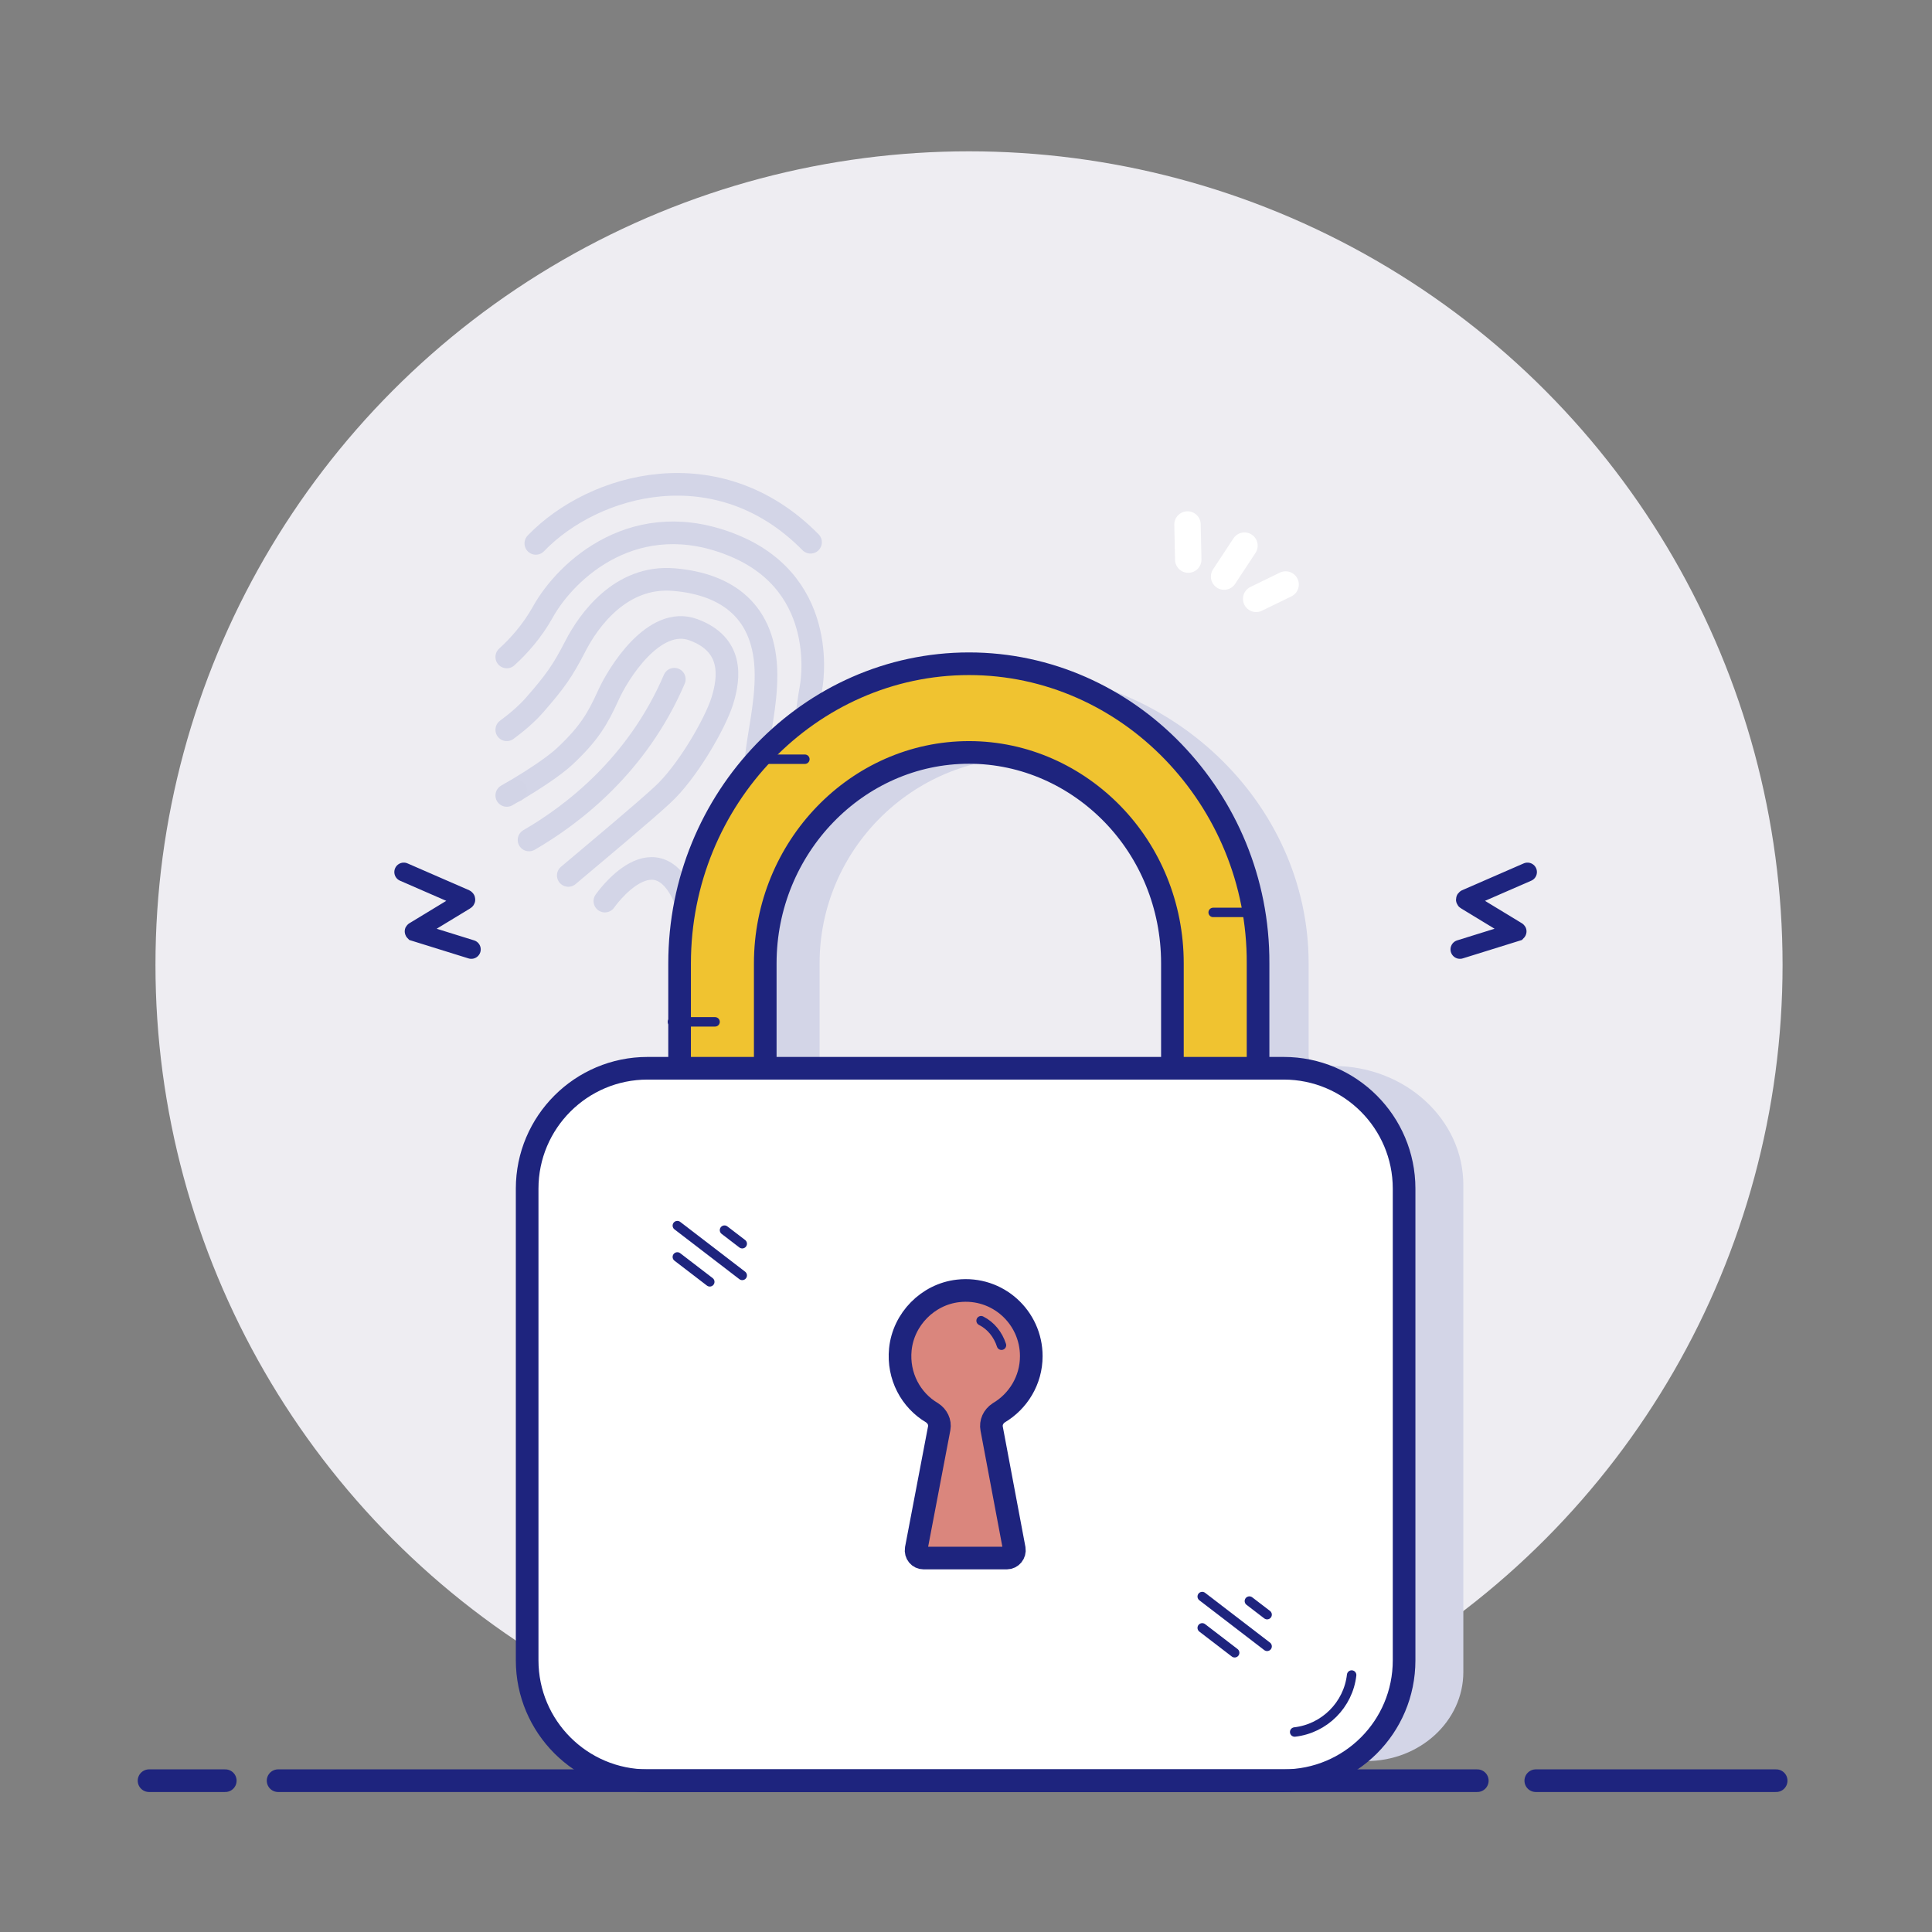 <?xml version="1.0" ?>
<!DOCTYPE svg  PUBLIC '-//W3C//DTD SVG 1.1//EN'  'http://www.w3.org/Graphics/SVG/1.1/DTD/svg11.dtd'>
<!-- Uploaded to: SVG Repo, www.svgrepo.com, Generator: SVG Repo Mixer Tools -->
<svg width="800px" height="800px" viewBox="0 0 512 512" id="Layer_1" version="1.1" xml:space="preserve" xmlns="http://www.w3.org/2000/svg" xmlns:xlink="http://www.w3.org/1999/xlink">
<rect x="0" y="0" width="512" height="512" fill="#808080" stroke="none"/>
<style type="text/css">
	.st0{fill:#EEEDF2;}
	.st1{fill:#D3D5E7;}
	.st2{fill:#FFFFFF;stroke:#1E247E;stroke-width:6;stroke-linecap:round;stroke-miterlimit:10;}
	.st3{fill:#DA867D;stroke:#1E247E;stroke-width:6;stroke-linecap:round;stroke-miterlimit:10;}
	.st4{fill:none;stroke:#1E247E;stroke-width:3;stroke-linecap:round;stroke-miterlimit:10;}
	.st5{fill:none;stroke:#1E247E;stroke-width:2.5;stroke-linecap:round;stroke-miterlimit:10;}
	.st6{fill:#F0C330;stroke:#1E247E;stroke-width:6;stroke-linecap:round;stroke-miterlimit:10;}
	.st7{fill:none;stroke:#1E247E;stroke-width:2;stroke-linecap:round;stroke-miterlimit:10;}
	.st8{fill:#DBE7FE;stroke:#1E247E;stroke-width:6;stroke-linecap:round;stroke-miterlimit:10;}
	.st9{fill:none;stroke:#1E247E;stroke-width:6;stroke-linecap:round;stroke-miterlimit:10;}
	.st10{fill:#1E247E;stroke:#1E247E;stroke-width:4;stroke-linecap:round;stroke-miterlimit:10;}
	.st11{fill:none;stroke:#FFFFFF;stroke-width:7;stroke-linecap:round;stroke-miterlimit:10;}
	.st12{fill:#FFFFFF;stroke:#1E247E;stroke-width:6;stroke-linecap:round;stroke-linejoin:round;stroke-miterlimit:10;}
	.st13{fill:#69ADF7;stroke:#1E247E;stroke-width:2.5;stroke-linecap:round;stroke-miterlimit:10;}
	.st14{fill:none;stroke:#1E247E;stroke-width:3;stroke-linecap:round;stroke-linejoin:round;stroke-miterlimit:10;}
	.st15{fill:#FFFFFF;}
	.st16{fill:#F0C330;stroke:#1E247E;stroke-width:6;stroke-miterlimit:10;}
	.st17{fill:#DA867D;stroke:#1E247E;stroke-width:6;stroke-miterlimit:10;}
	.st18{fill:none;stroke:#1E247E;stroke-width:5;stroke-linecap:round;stroke-miterlimit:10;}
	.st19{fill:none;stroke:#D3D5E7;stroke-width:6;stroke-linecap:round;stroke-miterlimit:10;}
	.st20{fill:none;stroke:#D2D4E6;stroke-width:6;stroke-linecap:round;stroke-miterlimit:10;}
	.st21{fill:#EFC230;stroke:#D3D5E7;stroke-width:6;stroke-linecap:round;stroke-miterlimit:10;}
	.st22{fill:#FFFFFF;stroke:#1E247E;stroke-width:6;stroke-miterlimit:10;}
	.st23{fill:none;stroke:#1E247E;stroke-width:4;stroke-linecap:round;stroke-miterlimit:10;}
	.st24{fill:#EFC230;stroke:#1E247E;stroke-width:6;stroke-linecap:round;stroke-miterlimit:10;}
	.st25{fill:#69AEF8;stroke:#1E247E;stroke-width:6;stroke-miterlimit:10;}
	.st26{fill:#FFFFFF;stroke:#1E247E;stroke-width:5;stroke-linecap:round;stroke-miterlimit:10;}
	.st27{fill:#1E247E;}
	.st28{fill:#F0C330;}
	.st29{fill:#DA867D;stroke:#1E247E;stroke-width:5.5;stroke-linecap:round;stroke-miterlimit:10;}
	.st30{fill:#D3D5E7;stroke:#1E247E;stroke-width:5.5;stroke-linecap:round;stroke-miterlimit:10;}
	.st31{fill:#69AEF8;}
	.st32{fill:#D3D5E7;stroke:#1E247E;stroke-width:6;stroke-linejoin:round;stroke-miterlimit:10;}
	.st33{fill:#FCF5F2;stroke:#1E247E;stroke-width:6;stroke-linejoin:round;stroke-miterlimit:10;}
	.st34{fill:#DA867D;stroke:#1E247E;stroke-width:6;stroke-linejoin:round;stroke-miterlimit:10;}
	.st35{fill:#DA867D;}
	.st36{fill:#69AEF8;stroke:#1E247E;stroke-width:6;stroke-linecap:round;stroke-linejoin:round;stroke-miterlimit:10;}
	.st37{fill:#1E247E;stroke:#1E247E;stroke-width:6;stroke-linecap:round;stroke-linejoin:round;stroke-miterlimit:10;}
	.st38{fill:#DBE7FE;stroke:#1E247E;stroke-width:6;stroke-linejoin:round;stroke-miterlimit:10;}
	.st39{fill:#F0C330;stroke:#1E247E;stroke-width:6;stroke-linejoin:round;stroke-miterlimit:10;}
	.st40{fill:none;stroke:#FFFFFF;stroke-width:6;stroke-linecap:round;stroke-linejoin:round;stroke-miterlimit:10;}
	.st41{fill:none;stroke:#1E247E;stroke-width:6;stroke-linecap:round;stroke-linejoin:round;stroke-miterlimit:10;}
</style>
<g>
<g id="Lock_1_">
<circle class="st0" cx="256.8" cy="255.7" id="Background_13_" r="215.6"/>
<g id="Finger_print">
<path class="st19" d="M190.6,218.8c1.6-4.5-7.9,17,12.3,27.1"/>
<path class="st19" d="M142,144c15.4-16,48.4-25.1,72.8-0.3"/>
<path class="st19" d="M134.3,174.1c3.1-2.8,6.7-6.8,9.5-11.8c6.3-11.4,24.8-28.4,50.7-17.7c25.9,10.7,20.4,37.8,20.4,37.8      s-2.5,13.5-1.2,20.1s7.7,13,11.1,16.2"/>
<path class="st19" d="M134.3,193.4c2.6-1.9,5.3-4.2,7.4-6.6c5.5-6.3,7.4-9,10.8-15.6c3.4-6.6,11.9-18.8,26.1-17.6      s24.3,8.5,24.4,25.1c0.1,16.6-8.3,30.3,3.2,43.4c3.8,4.3,8,6.7,12,8"/>
<path class="st19" d="M136.6,209.5c4.8-2.9,10.1-6.3,13.1-9.1c6.5-6.1,8.7-10,11.4-15.9c2.6-5.9,12.2-21.5,22.7-17.6      c10.5,3.9,9.6,12.5,7.6,18.9c-1.9,6-9.3,18.9-15.9,24.9c-4.5,4.2-17.3,14.9-24.9,21.3"/>
<path class="st20" d="M134.3,210.8c0.7-0.4,1.5-0.9,2.3-1.3"/>
<path class="st19" d="M140.2,222.6c11.4-6.6,28.7-19.7,38.5-42.6"/>
<path class="st19" d="M160.3,238.8c0,0,13.9-20,21.8,0.8"/>
</g>
<g id="Lock_3_">
<path class="st1" d="M353.4,282.5h-3.8c-1.5,0-2.8-1.2-2.8-2.6v-24.6c0-21.3-9.2-40.7-24-54.8      c-14.8-14.1-35.2-22.8-57.6-22.8c-44.9,0-81.6,34.9-81.6,77.5v27.2h-17.3c-14.2,0-25.7,10.6-25.7,23.6v137.1      c0,13,11.5,23.6,25.7,23.6h195.8c14.2,0,25.7-10.6,25.7-23.6V314.2C387.9,296.7,372.4,282.5,353.4,282.5z M217.2,282.5v-27.2      c0-30,24.5-54.5,54.4-54.5c15,0,28.6,6.1,38.4,16c9.9,9.9,16,23.5,16,38.5v27.2H217.2z" id="Shadow_37_"/>
<g id="Bottom_34_">
<path class="st2" d="M340.2,471.9H171.6c-17.6,0-31.9-14.3-31.9-31.9V315c0-17.6,14.3-31.9,31.9-31.9h168.6       c17.6,0,31.9,14.3,31.9,31.9v125C372.1,457.7,357.8,471.9,340.2,471.9z" id="Shape_50_"/>
<path class="st17" d="M262.8,378.6l6,31.9c0.2,1.2-0.7,2.4-2,2.4h-22c-1.3,0-2.2-1.1-2-2.4l6.1-32       c0.3-1.6-0.5-3.2-1.9-4.1c-5.6-3.3-9.1-9.7-8.4-16.8c0.8-8,7.3-14.6,15.3-15.5c10.5-1.2,19.4,7,19.4,17.3c0,6.4-3.5,12-8.6,15       C263.2,375.4,262.5,377,262.8,378.6z" id="Keyhole"/>
<path class="st5" d="M260,350c2.6,1.3,4.5,3.7,5.4,6.5" id="Keyhole_line"/>
<path class="st5" d="M358.2,443.9c-0.9,7.9-7.2,14.2-15.1,15.1" id="Bottom_line_10_"/>
<g id="Bottom_lines">
<line class="st5" x1="179.5" x2="196.7" y1="324.8" y2="338"/>
<line class="st5" x1="179.5" x2="188.1" y1="333.1" y2="339.7"/>
<line class="st5" x1="192" x2="196.7" y1="326" y2="329.6"/>
</g>
<g id="Top_lines">
<line class="st5" x1="318.6" x2="335.8" y1="423.1" y2="436.3"/>
<line class="st5" x1="318.6" x2="327.2" y1="431.4" y2="438"/>
<line class="st5" x1="331.1" x2="335.8" y1="424.3" y2="427.9"/>
</g>
</g>
<g id="Top_35_">
<path class="st6" d="M310.9,199.2c-13.9-14.4-33.1-23.3-54.1-23.3c-42.2,0-76.7,35.7-76.7,79.4v27.8h22.7v-27.8       c0-30.7,24.3-55.9,54-55.9c14.8,0,28.3,6.3,38.1,16.4c9.8,10.1,15.8,24.1,15.8,39.5v27.8h22.7v-27.8       C333.5,233.4,324.8,213.6,310.9,199.2z" id="Shape_49_"/>
<g id="Lines_22_">
<line class="st5" id="Right_31_" x1="321.5" x2="332.9" y1="241.8" y2="241.8"/>
<line class="st5" id="Left_bottom_1_" x1="178.2" x2="189.5" y1="270.8" y2="270.8"/>
<line class="st5" id="Left_top_1_" x1="202" x2="213.3" y1="201.2" y2="201.2"/>
</g>
</g>
</g>
<g id="Bottom_line_9_">
<line class="st2" x1="407" x2="470.7" y1="471.9" y2="471.9"/>
<line class="st2" x1="73.7" x2="391.5" y1="471.9" y2="471.9"/>
<line class="st2" x1="39.5" x2="59.7" y1="471.9" y2="471.9"/>
</g>
<g id="Sparkles_9_">
<line class="st11" id="Bottom_33_" x1="340.7" x2="332.9" y1="154.9" y2="158.7"/>
<line class="st11" id="Middle_32_" x1="329.8" x2="324.4" y1="144.6" y2="152.8"/>
<line class="st11" id="Top_34_" x1="314.9" x2="314.7" y1="148.3" y2="139"/>
</g>
<g id="Sound_1_">
<path class="st18" d="M404.8,231.1l-16.3,7.1c-0.2,0.1-0.2,0.3,0,0.4l13.5,8.2c0.1,0,0,0.1,0,0.1l-15.1,4.7" id="Right_30_"/>
<path class="st18" d="M107,231.1l16.3,7.1c0.2,0.1,0.2,0.3,0,0.4l-13.5,8.2c-0.1,0,0,0.1,0,0.1l15.1,4.7" id="Left_31_"/>
</g>
</g>
</g>
</svg>